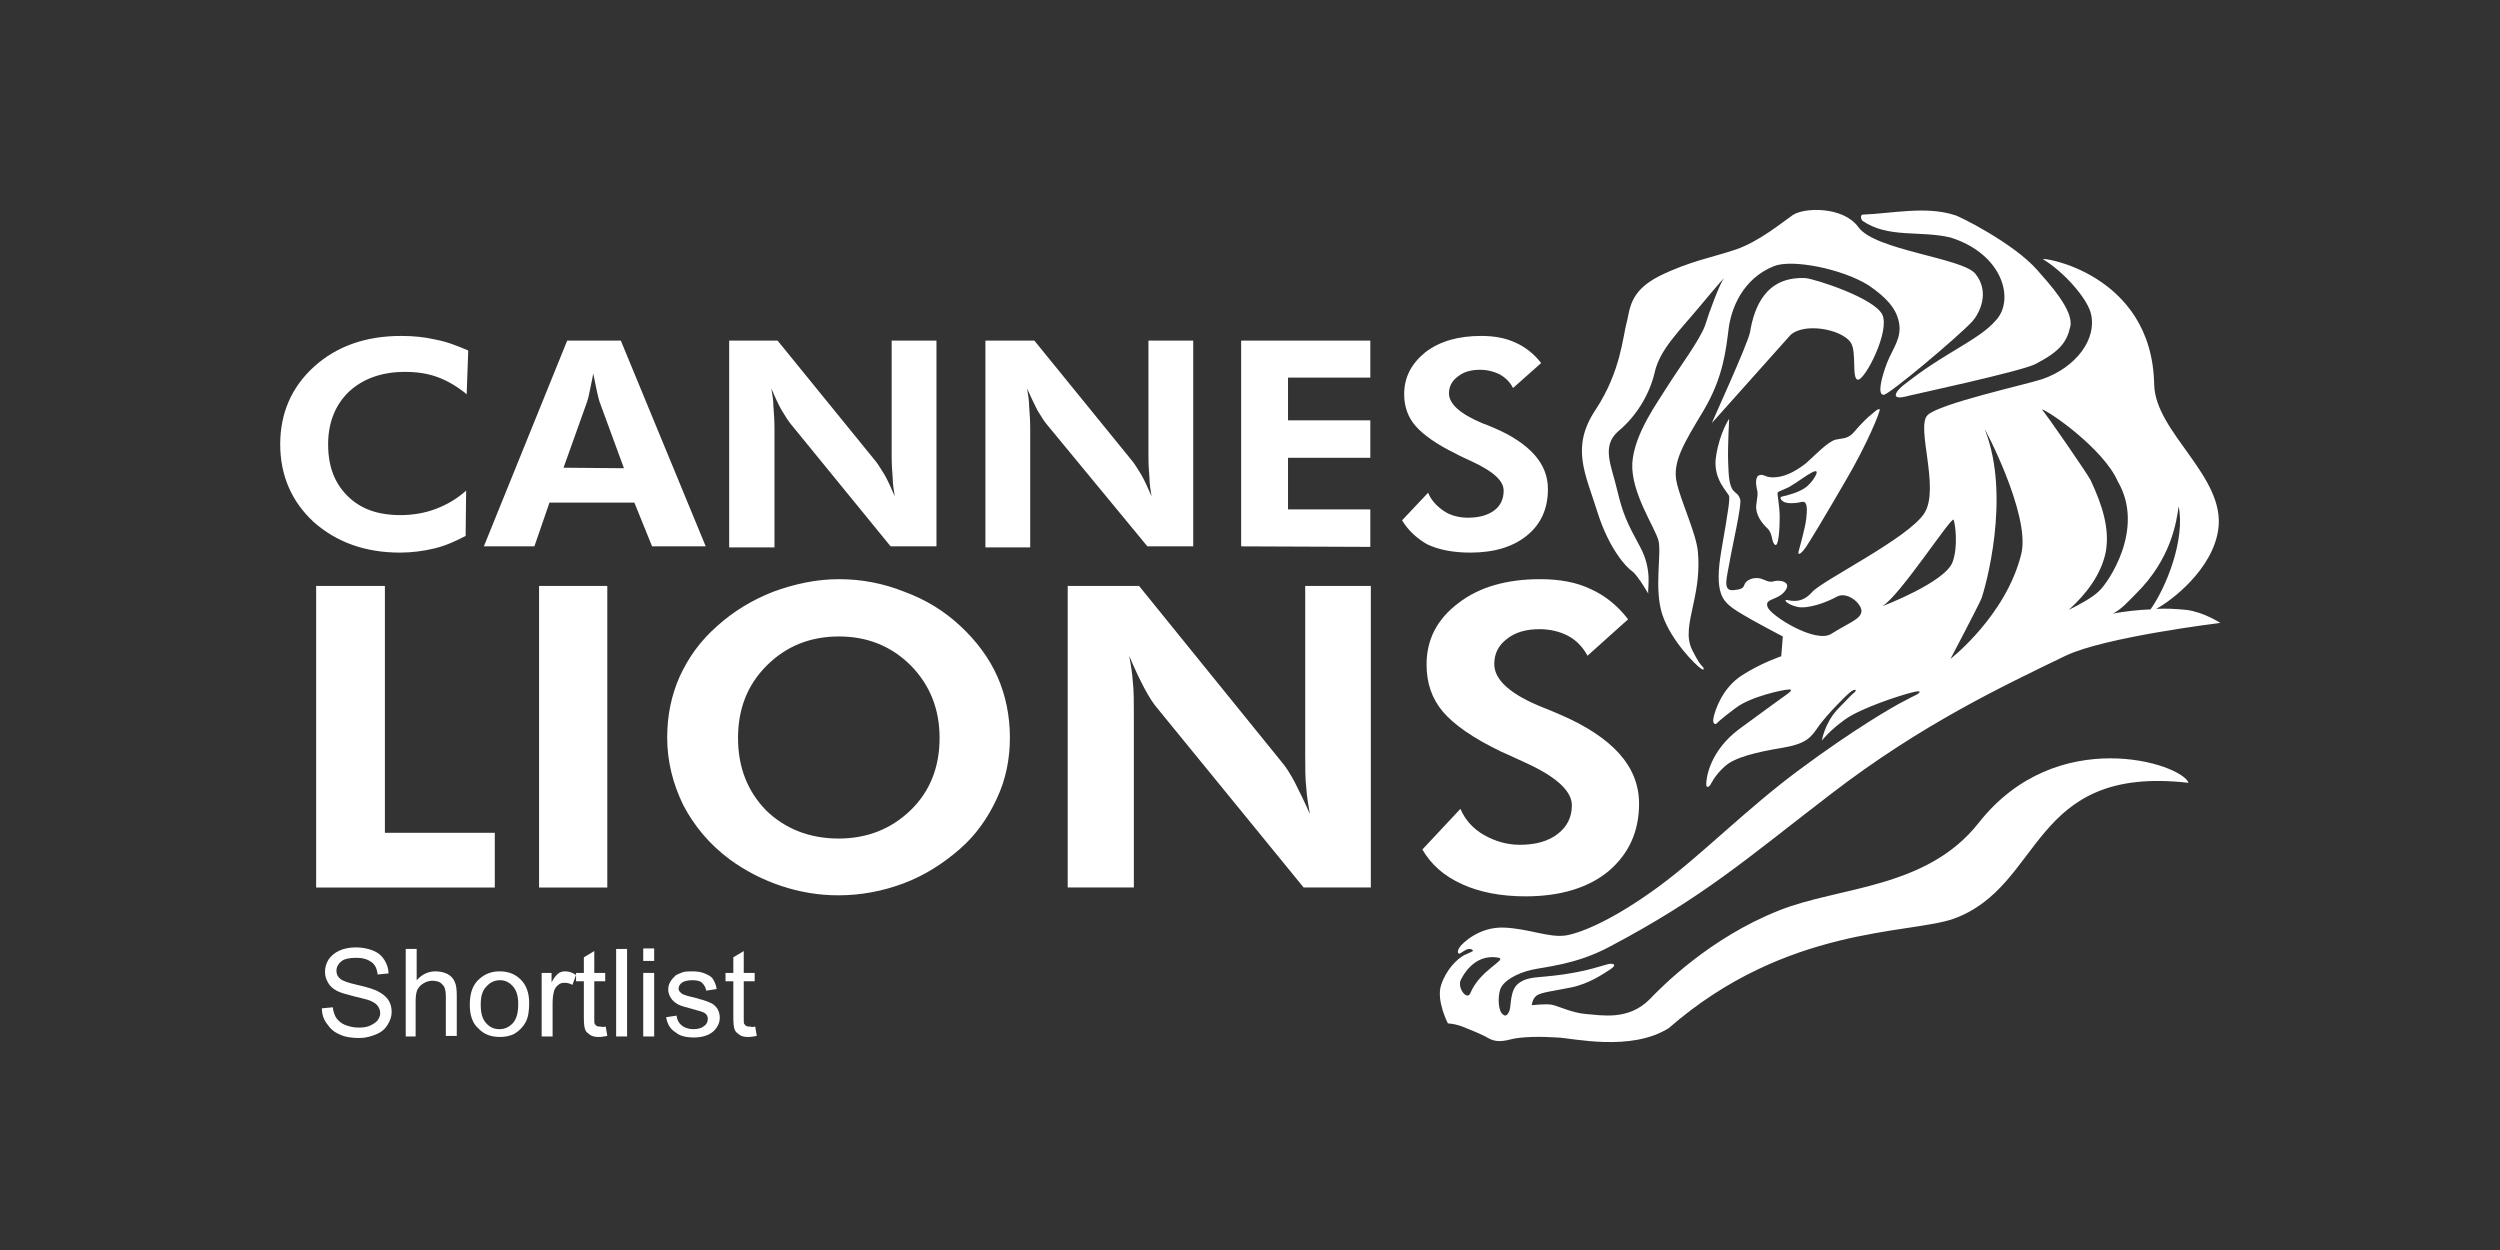 <svg xmlns="http://www.w3.org/2000/svg" xmlns:xlink="http://www.w3.org/1999/xlink" id="Layer_1" x="0px" y="0px" viewBox="0 0 480 240" style="enable-background:new 0 0 480 240;" xml:space="preserve"><rect x="0" y="0" width="480" height="240" fill="#333333" stroke="none"/><style type="text/css">	.st0{fill:#FFFFFF;}	.st1{enable-background:new    ;}</style><g>	<path class="st0" d="M355.3,65.7c1.3,1.8,0.1,7.3,1.5,7.2c1.4-0.2,6.1-9.3,4.6-12.5c-1.6-3.2-12.8-6.8-14.7-7  C339,53,336.8,59,336,63.8c-0.4,2.2-7.6,17.9-7.3,17.4l15-16.8C346.2,61.9,353.4,63.1,355.3,65.7L355.3,65.7z M282.3,190.7  c-0.6,1.4-2.4-0.8-1.9-2.4c0.2-0.4,2.4-5.4,7.4-4.4C289.3,184.3,284.1,186.3,282.3,190.7z M361.4,116.4c3.4-2,13.4-17.5,13.7-16.6  c0.3,0.8,0.9,5.1-0.2,8.1C373.5,111.8,361.4,116.4,361.4,116.4L361.4,116.4z M381.1,82.5c-0.3-0.8,8.8,16.3,7,23.8  c-2.9,11.9-13.6,20.2-13.6,20.2s5.1-9.7,5.9-11.5C381.1,113.2,386.2,95.4,381.1,82.5z M406.6,92.4c5.4,9.2-2,19.7-3.6,21.1  c-1.3,1.3-4,2.7-5.8,3.6c3.3-3,6.2-6.7,7.1-11.1c0.8-4.4-0.6-8.9-2.9-13.8c-0.4-0.9-8.7-13-9.4-13.6  C393.3,78.8,403.9,86.2,406.6,92.4L406.6,92.4z M410.1,114c6.8-6.7,7.8-13.9,8.2-16.8c1.3,6.4-2.4,15.6-5.4,19.8  c-2.5,0.1-5,0.4-7.2,0.8C407.4,116.9,408.5,115.6,410.1,114z M379.9,158c-10,12.7-26.8,12.2-38.3,16.8  c-13.4,5.3-22.6,14.7-24.9,17.1c-4.1,4.1-9.3,3-12.1,2.8c-2.8-0.2-5.5-1.6-6.7-1.8s-3.8,0.1-3.8,0.1s0.1-1.3,1-1.9  c1-0.6,3-0.8,6.5-1.5s6.2-2.6,7.6-3.5s0.5-1.2-0.4-1s-3.8,1.3-8.7,2s-6.5,0.3-8.4,1.6s-1.5,4.5-1.9,5.4s-0.8,1.2-1.4,0.5  c-0.6-0.5-0.9-2.7-0.4-4.5s3.4-3.3,6.1-3.9c2.7-0.6,8.4-1,14.7-4.3c18.4-9.7,26.5-17,42.8-29.5c17.3-13.3,32.8-20.6,45-26.5  c7.5-3.6,29.7-6.3,29.7-6.3s-3.2-2.1-6.5-2.5c-2-0.2-3.9-0.3-5.8-0.2c3-1.6,10.8-7.6,11.9-15.2c1.5-10.2-12.1-18.6-12.3-27.9  c-0.4-21.6-22.3-24.6-21.3-24c4.1,2.5,8.3,7.4,9.1,10.2c1.4,5.1-2.9,10.6-9.3,12.8c-3,1-19.8,4.7-22,6.9c-2.3,2.2,2.4,14-0.6,18.8  s-19.6,12.9-21.6,15.2c-2,2.3-4.1,1.6-4.8,1.5c-0.7-0.1-0.1,0.8,1.9,1.3s5.6-0.8,7.6-1.9c2-1.2,4.9,1.3,4.8,2.8  c-0.2,1.5-2.1,2-5.8,4.3c-3,1.9-11.5-3.4-12.2-5.1c-0.7-1.8,1.8-1.2,3.3-3.1s-1.2-2.2-2.1-1.9c-1,0.3-1.5-0.2-2.5-0.5  s-2.3,0-2.9,0.7s0,1.3-2.3,1.5c-2.3,0.3-1.3-2.5-0.8-5.5s2.4-11,2-12s-0.4-0.7-1.3-1.6c-0.8-1-0.9-2.7-1-5.6  c-0.1-2.8,0.2-8.2,0.2-8.2s-1.8,2.6-2.5,7.1c-0.8,4.5,2.4,7.1,2.5,7.8c0.1,0.7-0.1,2.4-1.5,10.4c-1.4,8.1,0.3,9.6,2.1,11  s9.7,5.5,9.7,5.5L342,126c0,0-3.9,1.3-7.6,3.7s-5.1,6.6-5.4,8.1c-0.3,1.4,0.5,1.2,0.5,1.2s0.8-0.9,3.8-3.1c2.9-2.2,9.2-3.5,10-3.5  c0.8-0.1,0.8,0.2-0.2,0.9s-3.6,2.6-9.2,6.7c-5.6,4.2-6.3,9.3-6.3,10.5s0.8,0.2,0.8,0.2s0.8-1.8,2.7-3.5c1.9-1.8,6.2-2.8,11-3.6  s5.6-2,7.1-4.2c1.5-2.1,5.5-6.2,6.3-6.7s1-0.2,0.6,0.2c-0.5,0.4-0.8,0.7-3.3,3.3c-2.5,2.7-3,6-3,6s1.4-1.9,4.5-4.1  c3.1-2.2,10.6-4.6,12.6-5.1c1.9-0.5,1.8-0.2,1.5,0.1s-0.6,0.3-2.8,1.5c-2.2,1.1-9.9,5.6-20,13.1c-10.3,7.6-18.8,16.4-27.1,22.5  c-8.3,6.1-14.5,8.8-17.8,9.4c-3.3,0.5-7.1-1.3-11.9-1.5s-8,3-8.5,3.7s-0.5,1.3-0.1,1.3c0.4-0.1,1.2-0.9,1.9-0.9s0.7,0.4,0.7,0.4  s-0.3,0.2-1.7,0.8c-1.3,0.7-3.4,2.7-4.4,5.7s1.3,7.4,1.3,7.4s1.5,0,3.5,0.9c2,0.8,3.4,1.4,4.4,2c1,0.5,2,0.7,4,0.2  c2-0.6,6.2-0.6,9.1-0.4c2.9,0.1,14.1,2.8,21.4-1.8c22.6-19.7,46.2-18,54.7-21c17.4-6.3,14.5-29.6,45.1-26.1  C418.9,146.6,394.9,138.9,379.9,158L379.9,158z M313.4,109.7c1.2,0.9,3.4,4.9,3.1,4.3c-0.3-0.7,0.9-4.4-1.6-9s-3.3-6.3-4.4-10.9  c-1.1-4.7-3.1-8.4,0.2-11.3c3.4-2.8,6-7,7-11.3c1-4.4,4.6-7.8,8.6-12.6s4.7-5.5,4.7-5.5c-0.9,1.3-2.8,6.4-3.6,9  c-0.9,2.7-5.2,8.5-7.2,11.7c-1.9,3.1-6.4,9.1-6.8,14.8c-0.3,5.6,4.3,12.3,5,14.8s-0.9,9.4,0.8,14.4c1.7,5,6.4,9.6,7.3,10.2  c0.8,0.6,0.7,0,0.4-0.3c-0.3-0.3-0.8-0.8-2-3.2c-1.2-2.4-0.6-5,0.2-8.7c0.8-3.6,1.2-6.5,0.9-10.1c-0.3-3.6-3.3-9.7-4.1-13.5  s1.4-7.4,5.2-13.7c3.8-6.4,4.3-11.8,4.8-15.7s2.7-9.6,8.7-12c3.5-1.4,13.1,0.5,18.2,3.7c3.5,2.4,5.3,4.5,5.8,7.1  c0.6,3-1.2,5-2.3,7.8c-1.1,2.9-1.9,6.2-0.6,6.1c1.1-0.1,14.1-11,17-14.1c1.4-1.6,3.4-5.6,0.6-9.1c-2.4-3.1-19.3-4.5-22.5-9  c-2.9-4-10.4-3.8-12.6-2.3c-2,1.4-6.5,5.1-10.9,6.6s-8.8,2.2-14.7,5.1c-5.9,3-5.6,6.5-6.3,9c-0.7,2.5-1.1,9.3-5.9,16.6  c-4.9,7.3-2,12.3,0.3,19.7C308.9,105.3,312.2,108.9,313.4,109.7L313.4,109.7z M345.3,106c-0.1,0.8,0.7,0.1,1.4-0.9  c0.7-1,3.3-5.3,7.6-12.7c4.3-7.3,6.8-13.6,6.6-13.8c-0.3-0.2-0.9,0.4-1.5,0.9c-0.7,0.5-2.1,1.9-3.3,3.3c-1.2,1.5-2.2,1.3-3.6,1.6  c-1.5,0.3-4.2,3.2-5.7,4.5c-1.5,1.2-3.6,2.5-5.6,2.7c-2.1,0.3-2.4-0.6-3.3-0.4s-0.8,1.6-0.6,2.6c0.3,1,0.1,1.5-0.1,3.2  c-0.2,1.8,1.1,3.5,2.2,4.5c1,1,0.7,2.6,1.4,3.1c0.7,0.5,0.9-3.1,0.9-5.3c0-2.2-0.5-4.4-0.4-4.7c0.1-0.3,1.9-0.8,2.7-1.4  c0.9-0.5,2.9-2,3.9-2.5s1-0.1,0.8,0.4c-0.3,0.6-0.8,1.5-1.9,2.4c-1.2,1-3.9,1.7-4.5,1.8s-0.6,0.5,0.1,1c0.6,0.4,2.1,0.4,3.4,0.1  c1.3-0.4,1.2,1.4,1,3.2S345.5,105.2,345.3,106L345.3,106z M374.5,45.6c10.1,3.2,12.3,11.9,8.8,15.8c-1.9,2.2-4.1,3.5-9.2,6.6  c-5.1,3.1-7.1,4.8-8.7,6c-1.6,1.3-2.5,3,1,2c0.3-0.1,21.7-4.7,24.4-6.1c4.6-2.4,6-4.1,6.7-7.2c0.7-3.1-4.1-8.3-6.3-10.8  c-4.5-5.2-15.4-10.6-15.9-10.6c-5.5-1.8-12.1-0.3-17.6-0.1c-0.6,0-0.4,0.9-0.1,1.2C362.6,45.8,368.5,44.2,374.5,45.6L374.5,45.6z   M60.7,170.4v-57.9h13.2v47.4H95v10.5H60.7z M103.5,170.4v-57.9h13.1v57.9H103.5z M161,161c5.6,0,10.2-1.9,13.9-5.5  s5.5-8.3,5.5-13.8s-1.8-10.1-5.5-13.9c-3.7-3.7-8.3-5.6-13.8-5.6c-5.6,0-10.2,1.9-13.9,5.6c-3.7,3.7-5.5,8.3-5.5,13.9  s1.8,10.2,5.4,13.9C150.7,159.1,155.4,161,161,161z M193.9,141.6c0,4.2-0.8,8.1-2.5,11.7c-1.7,3.7-4,7-7.1,9.7  c-3.2,2.8-6.8,5.1-10.8,6.6s-8.2,2.3-12.5,2.3c-3.8,0-7.4-0.6-11-1.8s-6.9-2.9-9.9-5.1c-3.9-2.9-6.8-6.4-8.9-10.4  c-2-4.1-3.1-8.4-3.1-13c0-4.2,0.8-8.1,2.4-11.7c1.7-3.7,4-6.9,7.2-9.7c3.1-2.8,6.7-5,10.8-6.6c4.1-1.5,8.3-2.4,12.6-2.4  s8.5,0.8,12.5,2.4c4.1,1.5,7.7,3.7,10.8,6.6s5.5,6.1,7.1,9.7C193.1,133.5,193.9,137.5,193.9,141.6L193.9,141.6z M205,170.4v-57.9  h13.7l27.3,33.7c0.8,0.9,1.7,2.3,2.6,4c0.9,1.8,1.9,3.8,2.9,6.1c-0.3-1.7-0.6-3.4-0.7-5.1c-0.2-1.7-0.2-3.8-0.2-6.3v-32.4h12.6  v57.9h-12.9l-28-34.3c-0.8-0.9-1.7-2.3-2.6-4c-0.9-1.7-1.9-3.8-2.9-6.2c0.3,1.6,0.6,3.3,0.7,5c0.2,1.7,0.2,3.8,0.2,6.4v33.1H205  L205,170.4z"></path>	<path class="st0" d="M273.1,163.1l7.3-7.8c0.9,2.1,2.4,3.8,4.5,5s4.4,1.9,6.9,1.9c3.1,0,5.5-0.7,7.3-2.1c1.8-1.4,2.7-3.2,2.7-5.5  c0-2.7-3-5.5-9-8.2c-1.9-0.9-3.5-1.6-4.6-2.1c-5.4-2.6-9.1-5.2-11.2-7.7s-3.1-5.5-3.1-9c0-4.8,2-8.7,6.1-11.8  c4-3.1,9.3-4.6,15.7-4.6c3.8,0,7,0.6,9.7,1.9c2.7,1.2,5.1,3.1,7.2,5.8l-7.8,7c-0.9-1.7-2.2-3-3.7-3.8s-3.4-1.3-5.5-1.3  c-2.6,0-4.7,0.6-6.3,1.9c-1.6,1.2-2.4,2.8-2.4,4.8c0,3.1,3.2,5.9,9.5,8.4c1.3,0.5,2.2,0.9,2.9,1.2c5.2,2.2,9.1,4.8,11.6,7.6  s3.8,6,3.8,9.6c0,5.4-2,9.7-5.9,13c-3.9,3.2-9.3,4.8-15.9,4.8c-4.7,0-8.8-0.8-12.1-2.3C277.2,168.2,274.7,165.9,273.1,163.1  L273.1,163.1z M89.6,75.7c-1.8-1.5-3.7-2.6-5.6-3.3c-1.9-0.7-4-1-6.2-1c-4.5,0-8.1,1.3-10.8,3.8c-2.6,2.5-4,5.9-4,10.1  s1.2,7.4,3.7,9.9s5.8,3.7,10.2,3.7c2.4,0,4.7-0.4,6.8-1.2c2.1-0.8,4-1.9,5.8-3.5l-0.1,8.7c-1.9,1-3.9,1.9-6,2.4s-4.3,0.8-6.6,0.8  c-6.7,0-12.2-2-16.6-5.9c-4.2-3.9-6.4-8.9-6.4-14.9s2.2-11,6.5-14.9s9.9-5.9,16.7-5.9c2.3,0,4.5,0.2,6.6,0.7  c2.2,0.4,4.2,1.2,6.3,2.1L89.6,75.7z M119.8,89.9l-4.7-12.8c-0.1-0.4-0.3-1-0.5-2c-0.2-0.9-0.4-2-0.7-3.4c-0.2,1.3-0.5,2.4-0.7,3.5  s-0.4,1.7-0.5,2l-4.5,12.6L119.8,89.9L119.8,89.9z M92.9,104.9l16-39.5h10.3l16.3,39.5h-10.3l-3.4-8.4h-16.3l-2.9,8.4H92.9z   M140,104.9V65.4h9.3l18.7,23c0.6,0.7,1.1,1.6,1.8,2.7c0.7,1.2,1.3,2.6,2,4.2c-0.2-1.2-0.4-2.4-0.4-3.5c-0.1-1.2-0.2-2.6-0.2-4.3  V65.4h8.6v39.5H171l-19.1-23.4c-0.6-0.7-1.1-1.6-1.8-2.7c-0.7-1.2-1.3-2.6-2-4.2c0.2,1.2,0.4,2.3,0.4,3.5c0.1,1.2,0.2,2.6,0.2,4.4  v22.6H140V104.9z M189.2,104.9V65.4h9.4l18.7,23c0.6,0.7,1.1,1.6,1.8,2.7c0.7,1.2,1.3,2.6,2,4.2c-0.2-1.2-0.4-2.4-0.4-3.5  c-0.1-1.2-0.2-2.6-0.2-4.3V65.4h8.6v39.5h-8.8L201,81.5c-0.6-0.7-1.1-1.6-1.8-2.7c-0.6-1.2-1.3-2.6-2-4.2c0.2,1.2,0.4,2.3,0.4,3.5  c0.1,1.2,0.2,2.6,0.2,4.4v22.6h-8.6V104.9z M238.3,104.9V65.4h24.8v7.1h-15.8v8.2h15.8v7.2h-15.8v9.9h15.8v7.2L238.3,104.9z   M269.2,99.9l5-5.3c0.6,1.5,1.7,2.6,3,3.5s3,1.3,4.7,1.3c2.1,0,3.8-0.5,5-1.4s1.8-2.2,1.8-3.8c0-1.9-2-3.7-6.1-5.6  c-1.3-0.6-2.4-1.1-3.1-1.5c-3.7-1.8-6.2-3.6-7.7-5.3s-2.2-3.8-2.2-6.1c0-3.3,1.4-5.9,4.1-8.1c2.8-2.1,6.3-3.1,10.7-3.1  c2.5,0,4.7,0.4,6.6,1.3c1.8,0.8,3.5,2.1,4.9,3.9l-5.4,4.8c-0.6-1.2-1.5-2-2.5-2.6c-1-0.5-2.3-0.9-3.8-0.9c-1.8,0-3.2,0.4-4.3,1.3  c-1.1,0.8-1.7,1.9-1.7,3.2c0,2.1,2.2,4,6.5,5.8c0.9,0.3,1.5,0.6,2,0.8c3.6,1.5,6.2,3.3,7.9,5.2c1.7,1.9,2.6,4.1,2.6,6.6  c0,3.7-1.3,6.7-4,8.9s-6.3,3.3-10.9,3.3c-3.2,0-6-0.5-8.3-1.6C272.1,103.4,270.4,101.9,269.2,99.9L269.2,99.9z"></path></g><g class="st1">	<path class="st0" d="M61.8,193.6l2.1-0.2c0.1,0.8,0.3,1.5,0.7,2.1c0.4,0.5,0.9,1,1.7,1.3s1.6,0.5,2.6,0.5c0.8,0,1.6-0.1,2.2-0.4  c0.6-0.3,1.1-0.6,1.4-1c0.3-0.4,0.5-0.9,0.5-1.4c0-0.5-0.2-1-0.5-1.4c-0.3-0.4-0.8-0.7-1.5-1c-0.5-0.2-1.4-0.4-3-0.8  s-2.6-0.7-3.2-1c-0.8-0.4-1.4-0.9-1.8-1.6s-0.6-1.3-0.6-2.1c0-0.8,0.2-1.6,0.7-2.4c0.5-0.7,1.2-1.3,2.1-1.7c0.9-0.4,2-0.6,3.1-0.6  c1.2,0,2.3,0.2,3.3,0.6s1.7,1,2.2,1.8c0.5,0.8,0.8,1.7,0.8,2.6l-2.1,0.2c-0.1-1.1-0.5-1.9-1.2-2.4s-1.6-0.8-2.9-0.8  c-1.3,0-2.3,0.2-2.9,0.7c-0.6,0.5-0.9,1.1-0.9,1.8c0,0.6,0.2,1.1,0.7,1.5c0.4,0.4,1.5,0.8,3.3,1.2s3,0.8,3.7,1.1  c1,0.5,1.7,1,2.2,1.7c0.5,0.7,0.7,1.5,0.7,2.4c0,0.9-0.3,1.7-0.8,2.5s-1.2,1.4-2.2,1.8s-2,0.7-3.2,0.7c-1.5,0-2.8-0.2-3.8-0.7  c-1-0.4-1.8-1.1-2.4-2C62.1,195.7,61.8,194.7,61.8,193.6z"></path>	<path class="st0" d="M77.9,199v-16.8H80v6c1-1.1,2.2-1.7,3.6-1.7c0.9,0,1.7,0.2,2.3,0.5c0.7,0.4,1.1,0.8,1.4,1.5  c0.3,0.6,0.4,1.5,0.4,2.7v7.7h-2.1v-7.7c0-1-0.2-1.8-0.7-2.2c-0.4-0.5-1.1-0.7-1.9-0.7c-0.6,0-1.2,0.2-1.7,0.5  c-0.5,0.3-0.9,0.7-1.2,1.3c-0.2,0.5-0.3,1.3-0.3,2.2v6.7H77.9z"></path>	<path class="st0" d="M90.2,192.9c0-2.3,0.6-3.9,1.9-5c1-0.9,2.3-1.4,3.8-1.4c1.7,0,3,0.5,4.1,1.6c1.1,1.1,1.6,2.6,1.6,4.5  c0,1.6-0.2,2.8-0.7,3.7c-0.5,0.9-1.2,1.6-2,2.1s-1.9,0.7-2.9,0.7c-1.7,0-3.1-0.5-4.1-1.6C90.7,196.5,90.2,194.9,90.2,192.9z   M92.3,192.9c0,1.6,0.3,2.7,1,3.5c0.7,0.8,1.5,1.2,2.6,1.2c1,0,1.9-0.4,2.6-1.2c0.7-0.8,1-2,1-3.6c0-1.5-0.3-2.6-1-3.4  c-0.7-0.8-1.5-1.2-2.5-1.2c-1,0-1.9,0.4-2.6,1.2C92.6,190.2,92.3,191.3,92.3,192.9z"></path>	<path class="st0" d="M104,199v-12.2h1.9v1.8c0.5-0.9,0.9-1.4,1.3-1.7c0.4-0.3,0.8-0.4,1.3-0.4c0.7,0,1.4,0.2,2.1,0.7l-0.7,1.9  c-0.5-0.3-1-0.4-1.5-0.4c-0.5,0-0.9,0.1-1.2,0.4c-0.4,0.3-0.6,0.6-0.8,1.1c-0.2,0.7-0.3,1.5-0.3,2.4v6.4H104z"></path>	<path class="st0" d="M116.3,197.1l0.3,1.8c-0.6,0.1-1.1,0.2-1.6,0.2c-0.7,0-1.3-0.1-1.7-0.4s-0.7-0.5-0.9-0.9  c-0.2-0.4-0.3-1.2-0.3-2.4v-7h-1.5v-1.6h1.5v-3l2-1.2v4.2h2.1v1.6h-2.1v7.1c0,0.6,0,1,0.1,1.1s0.2,0.3,0.4,0.4  c0.2,0.1,0.4,0.1,0.7,0.1C115.6,197.2,115.9,197.2,116.3,197.1z"></path>	<path class="st0" d="M118.3,199v-16.8h2.1V199H118.3z"></path>	<path class="st0" d="M123.5,184.5v-2.4h2.1v2.4H123.5z M123.5,199v-12.2h2.1V199H123.5z"></path>	<path class="st0" d="M127.9,195.3l2-0.3c0.1,0.8,0.4,1.4,1,1.9c0.5,0.4,1.3,0.7,2.2,0.7c0.9,0,1.6-0.2,2.1-0.6  c0.5-0.4,0.7-0.8,0.7-1.4c0-0.5-0.2-0.8-0.6-1.1c-0.3-0.2-1-0.4-2.1-0.7c-1.5-0.4-2.6-0.7-3.1-1s-1-0.7-1.3-1.2  c-0.3-0.5-0.5-1-0.5-1.6c0-0.5,0.1-1,0.4-1.5s0.6-0.8,1-1.2c0.3-0.2,0.8-0.4,1.3-0.6c0.6-0.2,1.1-0.2,1.8-0.2c1,0,1.8,0.1,2.5,0.4  c0.7,0.3,1.3,0.6,1.6,1.1c0.3,0.5,0.6,1.1,0.7,1.9l-2,0.3c-0.1-0.6-0.4-1.1-0.8-1.5c-0.4-0.4-1.1-0.5-1.9-0.5c-0.9,0-1.6,0.2-2,0.5  c-0.4,0.3-0.6,0.7-0.6,1.1c0,0.3,0.1,0.5,0.3,0.7c0.2,0.2,0.4,0.4,0.8,0.5c0.2,0.1,0.8,0.3,1.8,0.5c1.5,0.4,2.5,0.7,3.1,1  c0.6,0.2,1,0.6,1.4,1.1c0.3,0.5,0.5,1.1,0.5,1.8c0,0.7-0.2,1.3-0.6,1.9c-0.4,0.6-1,1.1-1.7,1.4s-1.6,0.5-2.6,0.5  c-1.6,0-2.8-0.3-3.6-1C128.7,197.6,128.1,196.6,127.9,195.3z"></path>	<path class="st0" d="M145,197.1l0.3,1.8c-0.6,0.1-1.1,0.2-1.6,0.2c-0.7,0-1.3-0.1-1.7-0.4s-0.7-0.5-0.9-0.9  c-0.2-0.4-0.3-1.2-0.3-2.4v-7h-1.5v-1.6h1.5v-3l2-1.2v4.2h2.1v1.6h-2.1v7.1c0,0.6,0,1,0.1,1.1s0.2,0.3,0.4,0.4  c0.2,0.1,0.4,0.1,0.7,0.1C144.3,197.2,144.6,197.2,145,197.1z"></path></g></svg>